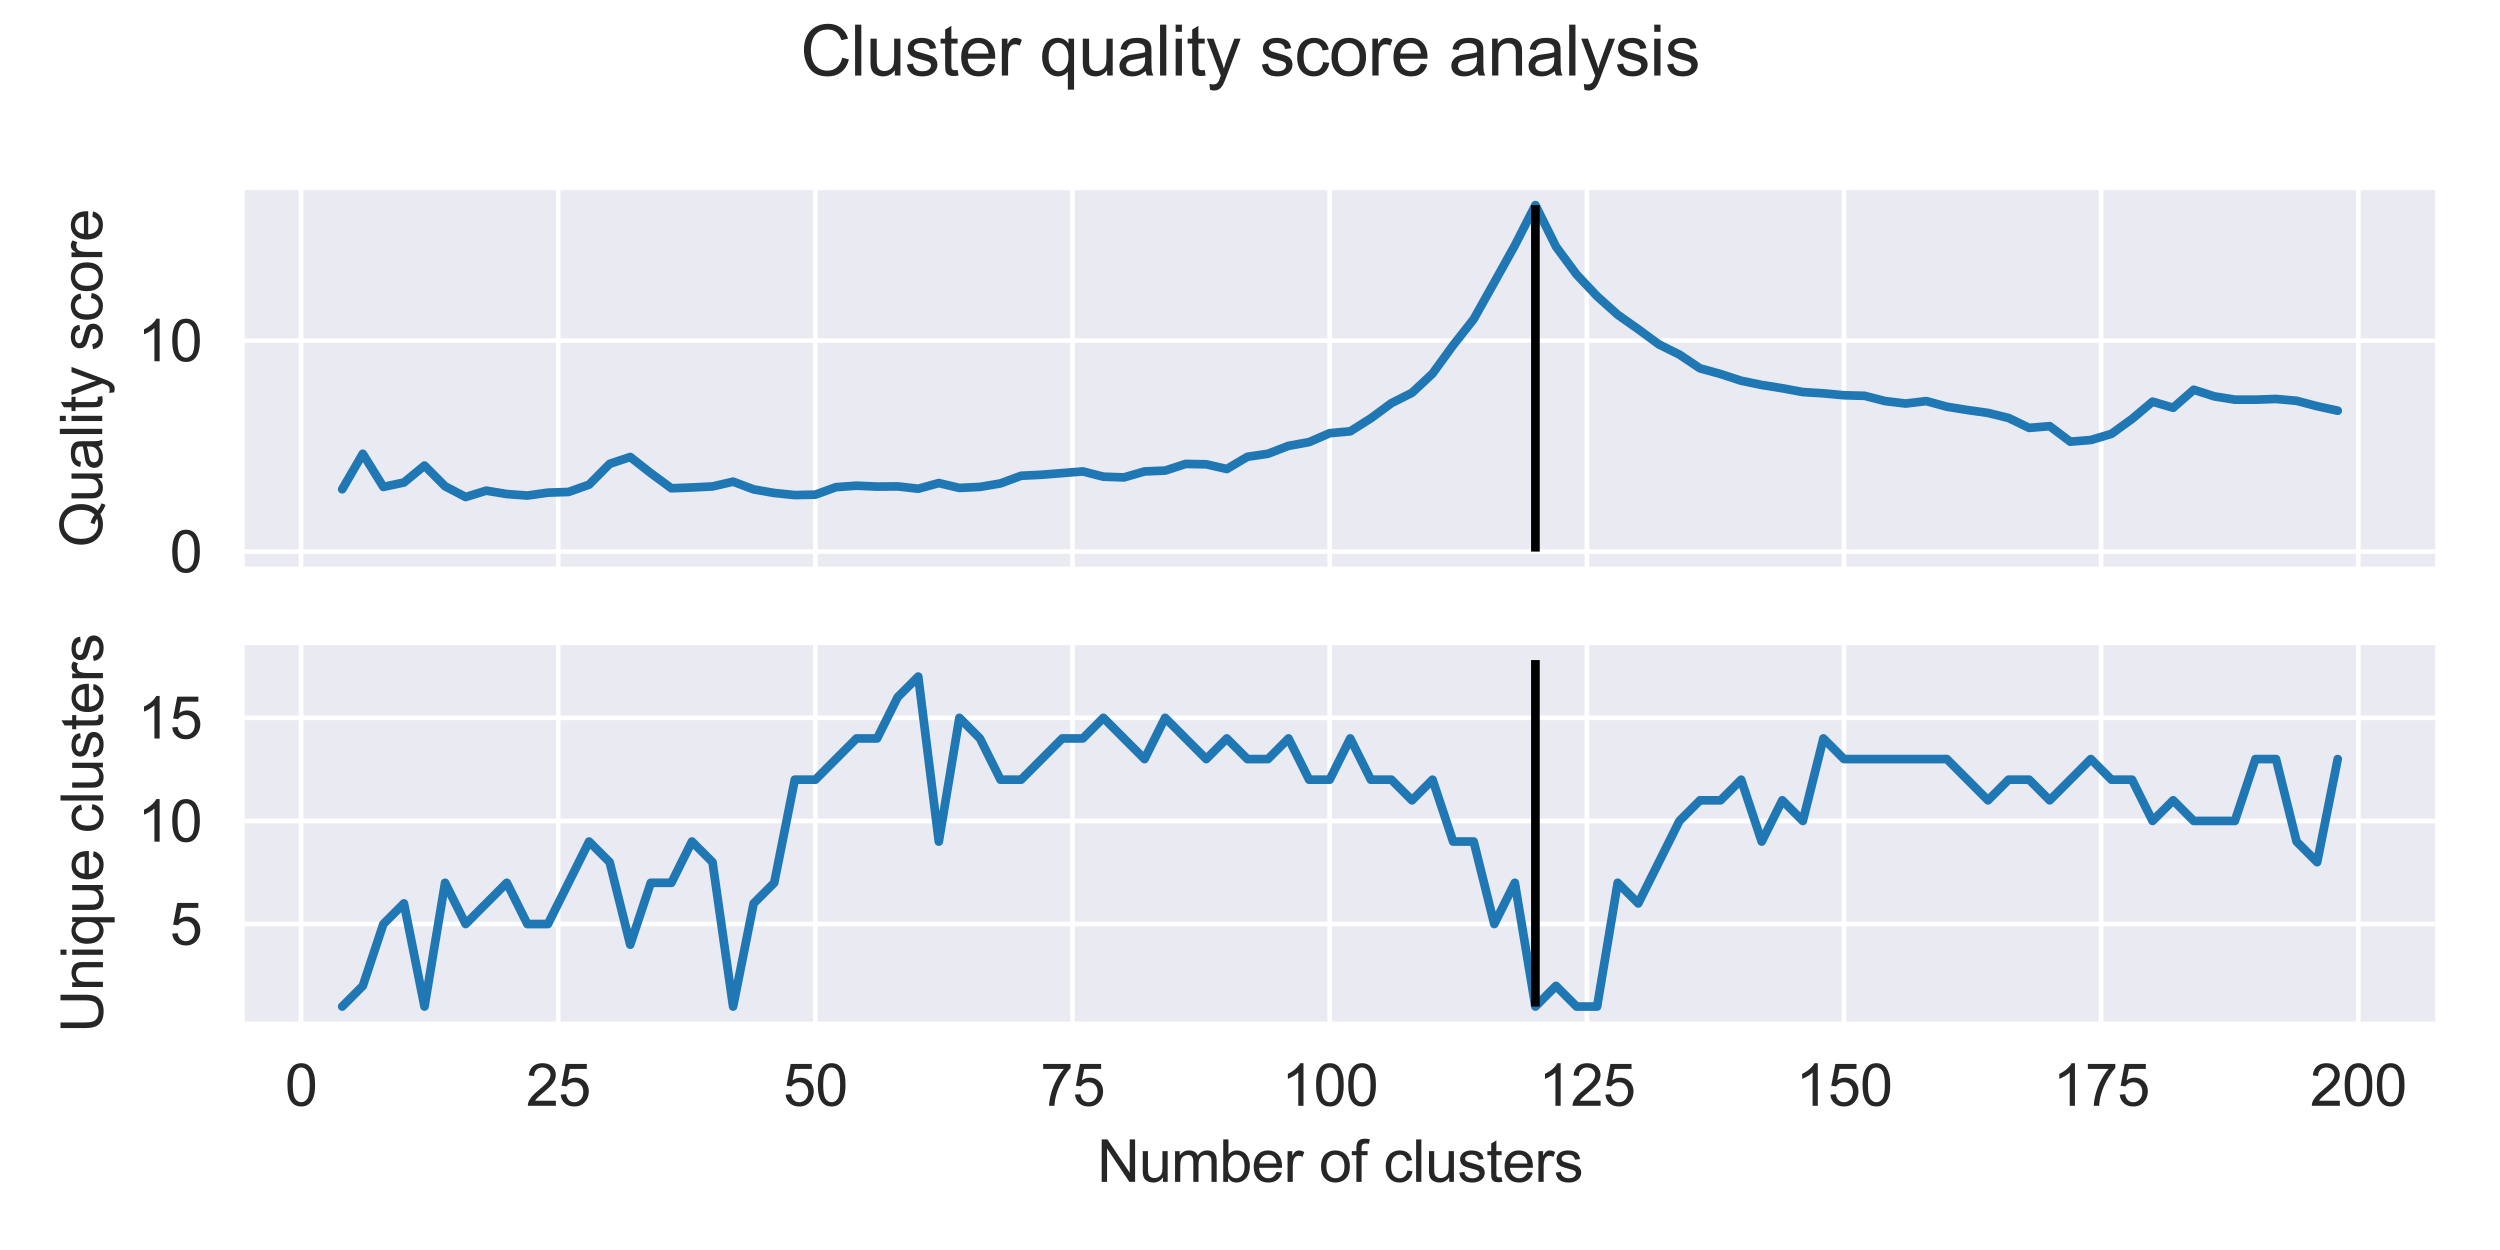 <?xml version="1.0" encoding="utf-8" standalone="no"?>
<!DOCTYPE svg PUBLIC "-//W3C//DTD SVG 1.1//EN"
  "http://www.w3.org/Graphics/SVG/1.1/DTD/svg11.dtd">
<svg xmlns:xlink="http://www.w3.org/1999/xlink" width="432pt" height="216pt" viewBox="0 0 432 216" xmlns="http://www.w3.org/2000/svg" version="1.1">
 <defs>
  <style type="text/css">*{stroke-linejoin: round; stroke-linecap: butt}</style>
 </defs>
 <g id="figure_1">
  <g id="patch_1">
   <path d="M 0 216 
L 432 216 
L 432 0 
L 0 0 
z
" style="fill: #ffffff"/>
  </g>
  <g id="axes_1">
   <g id="patch_2">
    <path d="M 41.892 98.306 
L 421.2 98.306 
L 421.2 32.456 
L 41.892 32.456 
z
" style="fill: #eaeaf2"/>
   </g>
   <g id="matplotlib.axis_1">
    <g id="xtick_1">
     <g id="line2d_1">
      <path d="M 52.024 98.306 
L 52.024 32.456 
" clip-path="url(#p5fde7720ed)" style="fill: none; stroke: #ffffff; stroke-width: 0.8; stroke-linecap: round"/>
     </g>
    </g>
    <g id="xtick_2">
     <g id="line2d_2">
      <path d="M 96.46 98.306 
L 96.46 32.456 
" clip-path="url(#p5fde7720ed)" style="fill: none; stroke: #ffffff; stroke-width: 0.8; stroke-linecap: round"/>
     </g>
    </g>
    <g id="xtick_3">
     <g id="line2d_3">
      <path d="M 140.896 98.306 
L 140.896 32.456 
" clip-path="url(#p5fde7720ed)" style="fill: none; stroke: #ffffff; stroke-width: 0.8; stroke-linecap: round"/>
     </g>
    </g>
    <g id="xtick_4">
     <g id="line2d_4">
      <path d="M 185.333 98.306 
L 185.333 32.456 
" clip-path="url(#p5fde7720ed)" style="fill: none; stroke: #ffffff; stroke-width: 0.8; stroke-linecap: round"/>
     </g>
    </g>
    <g id="xtick_5">
     <g id="line2d_5">
      <path d="M 229.769 98.306 
L 229.769 32.456 
" clip-path="url(#p5fde7720ed)" style="fill: none; stroke: #ffffff; stroke-width: 0.8; stroke-linecap: round"/>
     </g>
    </g>
    <g id="xtick_6">
     <g id="line2d_6">
      <path d="M 274.205 98.306 
L 274.205 32.456 
" clip-path="url(#p5fde7720ed)" style="fill: none; stroke: #ffffff; stroke-width: 0.8; stroke-linecap: round"/>
     </g>
    </g>
    <g id="xtick_7">
     <g id="line2d_7">
      <path d="M 318.641 98.306 
L 318.641 32.456 
" clip-path="url(#p5fde7720ed)" style="fill: none; stroke: #ffffff; stroke-width: 0.8; stroke-linecap: round"/>
     </g>
    </g>
    <g id="xtick_8">
     <g id="line2d_8">
      <path d="M 363.077 98.306 
L 363.077 32.456 
" clip-path="url(#p5fde7720ed)" style="fill: none; stroke: #ffffff; stroke-width: 0.8; stroke-linecap: round"/>
     </g>
    </g>
    <g id="xtick_9">
     <g id="line2d_9">
      <path d="M 407.514 98.306 
L 407.514 32.456 
" clip-path="url(#p5fde7720ed)" style="fill: none; stroke: #ffffff; stroke-width: 0.8; stroke-linecap: round"/>
     </g>
    </g>
   </g>
   <g id="matplotlib.axis_2">
    <g id="ytick_1">
     <g id="line2d_10">
      <path d="M 41.892 95.313 
L 421.2 95.313 
" clip-path="url(#p5fde7720ed)" style="fill: none; stroke: #ffffff; stroke-width: 0.8; stroke-linecap: round"/>
     </g>
     <g id="text_1">
      <!-- 0 -->
      <g style="fill: #262626" transform="translate(29.332 98.892) scale(0.1 -0.1)">
       <defs>
        <path id="ArialMT-30" d="M 266 2259 
Q 266 3072 433 3567 
Q 600 4063 929 4331 
Q 1259 4600 1759 4600 
Q 2128 4600 2406 4451 
Q 2684 4303 2865 4023 
Q 3047 3744 3150 3342 
Q 3253 2941 3253 2259 
Q 3253 1453 3087 958 
Q 2922 463 2592 192 
Q 2263 -78 1759 -78 
Q 1097 -78 719 397 
Q 266 969 266 2259 
z
M 844 2259 
Q 844 1131 1108 757 
Q 1372 384 1759 384 
Q 2147 384 2411 759 
Q 2675 1134 2675 2259 
Q 2675 3391 2411 3762 
Q 2147 4134 1753 4134 
Q 1366 4134 1134 3806 
Q 844 3388 844 2259 
z
" transform="scale(0.016)"/>
       </defs>
       <use xlink:href="#ArialMT-30"/>
      </g>
     </g>
    </g>
    <g id="ytick_2">
     <g id="line2d_11">
      <path d="M 41.892 58.848 
L 421.2 58.848 
" clip-path="url(#p5fde7720ed)" style="fill: none; stroke: #ffffff; stroke-width: 0.8; stroke-linecap: round"/>
     </g>
     <g id="text_2">
      <!-- 10 -->
      <g style="fill: #262626" transform="translate(23.771 62.427) scale(0.1 -0.1)">
       <defs>
        <path id="ArialMT-31" d="M 2384 0 
L 1822 0 
L 1822 3584 
Q 1619 3391 1289 3197 
Q 959 3003 697 2906 
L 697 3450 
Q 1169 3672 1522 3987 
Q 1875 4303 2022 4600 
L 2384 4600 
L 2384 0 
z
" transform="scale(0.016)"/>
       </defs>
       <use xlink:href="#ArialMT-31"/>
       <use xlink:href="#ArialMT-30" x="55.615"/>
      </g>
     </g>
    </g>
    <g id="text_3">
     <!-- Quality score -->
     <g style="fill: #262626" transform="translate(17.666 94.557) rotate(-90) scale(0.1 -0.1)">
      <defs>
       <path id="ArialMT-51" d="M 3966 491 
Q 4388 200 4744 66 
L 4566 -356 
Q 4072 -178 3581 206 
Q 3072 -78 2456 -78 
Q 1834 -78 1328 222 
Q 822 522 548 1065 
Q 275 1609 275 2291 
Q 275 2969 550 3525 
Q 825 4081 1333 4372 
Q 1841 4663 2469 4663 
Q 3103 4663 3612 4361 
Q 4122 4059 4389 3517 
Q 4656 2975 4656 2294 
Q 4656 1728 4484 1276 
Q 4313 825 3966 491 
z
M 2631 1266 
Q 3156 1119 3497 828 
Q 4031 1316 4031 2294 
Q 4031 2850 3842 3265 
Q 3653 3681 3289 3911 
Q 2925 4141 2472 4141 
Q 1794 4141 1347 3677 
Q 900 3213 900 2291 
Q 900 1397 1342 919 
Q 1784 441 2472 441 
Q 2797 441 3084 563 
Q 2800 747 2484 825 
L 2631 1266 
z
" transform="scale(0.016)"/>
       <path id="ArialMT-75" d="M 2597 0 
L 2597 488 
Q 2209 -75 1544 -75 
Q 1250 -75 995 37 
Q 741 150 617 320 
Q 494 491 444 738 
Q 409 903 409 1263 
L 409 3319 
L 972 3319 
L 972 1478 
Q 972 1038 1006 884 
Q 1059 663 1231 536 
Q 1403 409 1656 409 
Q 1909 409 2131 539 
Q 2353 669 2445 892 
Q 2538 1116 2538 1541 
L 2538 3319 
L 3100 3319 
L 3100 0 
L 2597 0 
z
" transform="scale(0.016)"/>
       <path id="ArialMT-61" d="M 2588 409 
Q 2275 144 1986 34 
Q 1697 -75 1366 -75 
Q 819 -75 525 192 
Q 231 459 231 875 
Q 231 1119 342 1320 
Q 453 1522 633 1644 
Q 813 1766 1038 1828 
Q 1203 1872 1538 1913 
Q 2219 1994 2541 2106 
Q 2544 2222 2544 2253 
Q 2544 2597 2384 2738 
Q 2169 2928 1744 2928 
Q 1347 2928 1158 2789 
Q 969 2650 878 2297 
L 328 2372 
Q 403 2725 575 2942 
Q 747 3159 1072 3276 
Q 1397 3394 1825 3394 
Q 2250 3394 2515 3294 
Q 2781 3194 2906 3042 
Q 3031 2891 3081 2659 
Q 3109 2516 3109 2141 
L 3109 1391 
Q 3109 606 3145 398 
Q 3181 191 3288 0 
L 2700 0 
Q 2613 175 2588 409 
z
M 2541 1666 
Q 2234 1541 1622 1453 
Q 1275 1403 1131 1340 
Q 988 1278 909 1158 
Q 831 1038 831 891 
Q 831 666 1001 516 
Q 1172 366 1500 366 
Q 1825 366 2078 508 
Q 2331 650 2450 897 
Q 2541 1088 2541 1459 
L 2541 1666 
z
" transform="scale(0.016)"/>
       <path id="ArialMT-6c" d="M 409 0 
L 409 4581 
L 972 4581 
L 972 0 
L 409 0 
z
" transform="scale(0.016)"/>
       <path id="ArialMT-69" d="M 425 3934 
L 425 4581 
L 988 4581 
L 988 3934 
L 425 3934 
z
M 425 0 
L 425 3319 
L 988 3319 
L 988 0 
L 425 0 
z
" transform="scale(0.016)"/>
       <path id="ArialMT-74" d="M 1650 503 
L 1731 6 
Q 1494 -44 1306 -44 
Q 1000 -44 831 53 
Q 663 150 594 308 
Q 525 466 525 972 
L 525 2881 
L 113 2881 
L 113 3319 
L 525 3319 
L 525 4141 
L 1084 4478 
L 1084 3319 
L 1650 3319 
L 1650 2881 
L 1084 2881 
L 1084 941 
Q 1084 700 1114 631 
Q 1144 563 1211 522 
Q 1278 481 1403 481 
Q 1497 481 1650 503 
z
" transform="scale(0.016)"/>
       <path id="ArialMT-79" d="M 397 -1278 
L 334 -750 
Q 519 -800 656 -800 
Q 844 -800 956 -737 
Q 1069 -675 1141 -563 
Q 1194 -478 1313 -144 
Q 1328 -97 1363 -6 
L 103 3319 
L 709 3319 
L 1400 1397 
Q 1534 1031 1641 628 
Q 1738 1016 1872 1384 
L 2581 3319 
L 3144 3319 
L 1881 -56 
Q 1678 -603 1566 -809 
Q 1416 -1088 1222 -1217 
Q 1028 -1347 759 -1347 
Q 597 -1347 397 -1278 
z
" transform="scale(0.016)"/>
       <path id="ArialMT-20" transform="scale(0.016)"/>
       <path id="ArialMT-73" d="M 197 991 
L 753 1078 
Q 800 744 1014 566 
Q 1228 388 1613 388 
Q 2000 388 2187 545 
Q 2375 703 2375 916 
Q 2375 1106 2209 1216 
Q 2094 1291 1634 1406 
Q 1016 1563 777 1677 
Q 538 1791 414 1992 
Q 291 2194 291 2438 
Q 291 2659 392 2848 
Q 494 3038 669 3163 
Q 800 3259 1026 3326 
Q 1253 3394 1513 3394 
Q 1903 3394 2198 3281 
Q 2494 3169 2634 2976 
Q 2775 2784 2828 2463 
L 2278 2388 
Q 2241 2644 2061 2787 
Q 1881 2931 1553 2931 
Q 1166 2931 1000 2803 
Q 834 2675 834 2503 
Q 834 2394 903 2306 
Q 972 2216 1119 2156 
Q 1203 2125 1616 2013 
Q 2213 1853 2448 1751 
Q 2684 1650 2818 1456 
Q 2953 1263 2953 975 
Q 2953 694 2789 445 
Q 2625 197 2315 61 
Q 2006 -75 1616 -75 
Q 969 -75 630 194 
Q 291 463 197 991 
z
" transform="scale(0.016)"/>
       <path id="ArialMT-63" d="M 2588 1216 
L 3141 1144 
Q 3050 572 2676 248 
Q 2303 -75 1759 -75 
Q 1078 -75 664 370 
Q 250 816 250 1647 
Q 250 2184 428 2587 
Q 606 2991 970 3192 
Q 1334 3394 1763 3394 
Q 2303 3394 2647 3120 
Q 2991 2847 3088 2344 
L 2541 2259 
Q 2463 2594 2264 2762 
Q 2066 2931 1784 2931 
Q 1359 2931 1093 2626 
Q 828 2322 828 1663 
Q 828 994 1084 691 
Q 1341 388 1753 388 
Q 2084 388 2306 591 
Q 2528 794 2588 1216 
z
" transform="scale(0.016)"/>
       <path id="ArialMT-6f" d="M 213 1659 
Q 213 2581 725 3025 
Q 1153 3394 1769 3394 
Q 2453 3394 2887 2945 
Q 3322 2497 3322 1706 
Q 3322 1066 3130 698 
Q 2938 331 2570 128 
Q 2203 -75 1769 -75 
Q 1072 -75 642 372 
Q 213 819 213 1659 
z
M 791 1659 
Q 791 1022 1069 705 
Q 1347 388 1769 388 
Q 2188 388 2466 706 
Q 2744 1025 2744 1678 
Q 2744 2294 2464 2611 
Q 2184 2928 1769 2928 
Q 1347 2928 1069 2612 
Q 791 2297 791 1659 
z
" transform="scale(0.016)"/>
       <path id="ArialMT-72" d="M 416 0 
L 416 3319 
L 922 3319 
L 922 2816 
Q 1116 3169 1280 3281 
Q 1444 3394 1641 3394 
Q 1925 3394 2219 3213 
L 2025 2691 
Q 1819 2813 1613 2813 
Q 1428 2813 1281 2702 
Q 1134 2591 1072 2394 
Q 978 2094 978 1738 
L 978 0 
L 416 0 
z
" transform="scale(0.016)"/>
       <path id="ArialMT-65" d="M 2694 1069 
L 3275 997 
Q 3138 488 2766 206 
Q 2394 -75 1816 -75 
Q 1088 -75 661 373 
Q 234 822 234 1631 
Q 234 2469 665 2931 
Q 1097 3394 1784 3394 
Q 2450 3394 2872 2941 
Q 3294 2488 3294 1666 
Q 3294 1616 3291 1516 
L 816 1516 
Q 847 969 1125 678 
Q 1403 388 1819 388 
Q 2128 388 2347 550 
Q 2566 713 2694 1069 
z
M 847 1978 
L 2700 1978 
Q 2663 2397 2488 2606 
Q 2219 2931 1791 2931 
Q 1403 2931 1139 2672 
Q 875 2413 847 1978 
z
" transform="scale(0.016)"/>
      </defs>
      <use xlink:href="#ArialMT-51"/>
      <use xlink:href="#ArialMT-75" x="77.783"/>
      <use xlink:href="#ArialMT-61" x="133.398"/>
      <use xlink:href="#ArialMT-6c" x="189.014"/>
      <use xlink:href="#ArialMT-69" x="211.23"/>
      <use xlink:href="#ArialMT-74" x="233.447"/>
      <use xlink:href="#ArialMT-79" x="261.23"/>
      <use xlink:href="#ArialMT-20" x="311.23"/>
      <use xlink:href="#ArialMT-73" x="339.014"/>
      <use xlink:href="#ArialMT-63" x="389.014"/>
      <use xlink:href="#ArialMT-6f" x="439.014"/>
      <use xlink:href="#ArialMT-72" x="494.629"/>
      <use xlink:href="#ArialMT-65" x="527.93"/>
     </g>
    </g>
   </g>
   <g id="PolyCollection_1"/>
   <g id="line2d_12">
    <path d="M 59.134 84.541 
L 62.689 78.414 
L 66.244 84.137 
L 69.798 83.377 
L 73.353 80.451 
L 76.908 84.026 
L 80.463 85.885 
L 84.018 84.788 
L 87.573 85.368 
L 91.128 85.633 
L 94.683 85.128 
L 98.238 85.011 
L 101.793 83.748 
L 105.347 80.156 
L 108.902 78.966 
L 112.457 81.757 
L 116.012 84.374 
L 119.567 84.235 
L 123.122 84.059 
L 126.677 83.234 
L 130.232 84.565 
L 133.787 85.188 
L 137.341 85.547 
L 140.896 85.478 
L 144.451 84.182 
L 148.006 83.928 
L 151.561 84.086 
L 155.116 84.049 
L 158.671 84.452 
L 162.226 83.474 
L 165.781 84.314 
L 169.336 84.141 
L 172.89 83.534 
L 176.445 82.212 
L 180 82.037 
L 183.555 81.752 
L 187.11 81.464 
L 190.665 82.37 
L 194.22 82.496 
L 197.775 81.466 
L 201.33 81.318 
L 204.885 80.165 
L 208.439 80.231 
L 211.994 81.042 
L 215.549 78.933 
L 219.104 78.41 
L 222.659 77.044 
L 226.214 76.396 
L 229.769 74.85 
L 233.324 74.533 
L 236.879 72.288 
L 240.433 69.667 
L 243.988 67.878 
L 247.543 64.553 
L 251.098 59.662 
L 254.653 55.149 
L 258.208 48.8 
L 261.763 42.413 
L 265.318 35.449 
L 268.873 42.609 
L 272.428 47.428 
L 275.982 51.195 
L 279.537 54.387 
L 283.092 56.891 
L 286.647 59.511 
L 290.202 61.276 
L 293.757 63.65 
L 297.312 64.629 
L 300.867 65.79 
L 304.422 66.522 
L 307.977 67.089 
L 311.531 67.747 
L 315.086 67.969 
L 318.641 68.301 
L 322.196 68.396 
L 325.751 69.305 
L 329.306 69.734 
L 332.861 69.308 
L 336.416 70.282 
L 339.971 70.85 
L 343.526 71.355 
L 347.08 72.224 
L 350.635 73.938 
L 354.19 73.645 
L 357.745 76.319 
L 361.3 76.033 
L 364.855 74.971 
L 368.41 72.392 
L 371.965 69.406 
L 375.52 70.464 
L 379.074 67.349 
L 382.629 68.491 
L 386.184 69.061 
L 389.739 69.067 
L 393.294 68.94 
L 396.849 69.26 
L 400.404 70.194 
L 403.959 70.971 
" clip-path="url(#p5fde7720ed)" style="fill: none; stroke: #1f77b4; stroke-width: 1.5; stroke-linecap: round"/>
   </g>
   <g id="LineCollection_1">
    <path d="M 265.318 95.313 
L 265.318 35.449 
" clip-path="url(#p5fde7720ed)" style="fill: none; stroke: #000000; stroke-width: 1.5"/>
   </g>
   <g id="patch_3">
    <path d="M 41.892 98.306 
L 41.892 32.456 
" style="fill: none; stroke: #ffffff; stroke-width: 0.8; stroke-linejoin: miter; stroke-linecap: square"/>
   </g>
   <g id="patch_4">
    <path d="M 421.2 98.306 
L 421.2 32.456 
" style="fill: none; stroke: #ffffff; stroke-width: 0.8; stroke-linejoin: miter; stroke-linecap: square"/>
   </g>
   <g id="patch_5">
    <path d="M 41.892 98.306 
L 421.2 98.306 
" style="fill: none; stroke: #ffffff; stroke-width: 0.8; stroke-linejoin: miter; stroke-linecap: square"/>
   </g>
   <g id="patch_6">
    <path d="M 41.892 32.456 
L 421.2 32.456 
" style="fill: none; stroke: #ffffff; stroke-width: 0.8; stroke-linejoin: miter; stroke-linecap: square"/>
   </g>
  </g>
  <g id="axes_2">
   <g id="patch_7">
    <path d="M 41.892 176.92 
L 421.2 176.92 
L 421.2 111.07 
L 41.892 111.07 
z
" style="fill: #eaeaf2"/>
   </g>
   <g id="matplotlib.axis_3">
    <g id="xtick_10">
     <g id="line2d_13">
      <path d="M 52.024 176.92 
L 52.024 111.07 
" clip-path="url(#p1a226f7bcb)" style="fill: none; stroke: #ffffff; stroke-width: 0.8; stroke-linecap: round"/>
     </g>
     <g id="text_4">
      <!-- 0 -->
      <g style="fill: #262626" transform="translate(49.243 191.078) scale(0.1 -0.1)">
       <use xlink:href="#ArialMT-30"/>
      </g>
     </g>
    </g>
    <g id="xtick_11">
     <g id="line2d_14">
      <path d="M 96.46 176.92 
L 96.46 111.07 
" clip-path="url(#p1a226f7bcb)" style="fill: none; stroke: #ffffff; stroke-width: 0.8; stroke-linecap: round"/>
     </g>
     <g id="text_5">
      <!-- 25 -->
      <g style="fill: #262626" transform="translate(90.899 191.078) scale(0.1 -0.1)">
       <defs>
        <path id="ArialMT-32" d="M 3222 541 
L 3222 0 
L 194 0 
Q 188 203 259 391 
Q 375 700 629 1000 
Q 884 1300 1366 1694 
Q 2113 2306 2375 2664 
Q 2638 3022 2638 3341 
Q 2638 3675 2398 3904 
Q 2159 4134 1775 4134 
Q 1369 4134 1125 3890 
Q 881 3647 878 3216 
L 300 3275 
Q 359 3922 746 4261 
Q 1134 4600 1788 4600 
Q 2447 4600 2831 4234 
Q 3216 3869 3216 3328 
Q 3216 3053 3103 2787 
Q 2991 2522 2730 2228 
Q 2469 1934 1863 1422 
Q 1356 997 1212 845 
Q 1069 694 975 541 
L 3222 541 
z
" transform="scale(0.016)"/>
        <path id="ArialMT-35" d="M 266 1200 
L 856 1250 
Q 922 819 1161 601 
Q 1400 384 1738 384 
Q 2144 384 2425 690 
Q 2706 997 2706 1503 
Q 2706 1984 2436 2262 
Q 2166 2541 1728 2541 
Q 1456 2541 1237 2417 
Q 1019 2294 894 2097 
L 366 2166 
L 809 4519 
L 3088 4519 
L 3088 3981 
L 1259 3981 
L 1013 2750 
Q 1425 3038 1878 3038 
Q 2478 3038 2890 2622 
Q 3303 2206 3303 1553 
Q 3303 931 2941 478 
Q 2500 -78 1738 -78 
Q 1113 -78 717 272 
Q 322 622 266 1200 
z
" transform="scale(0.016)"/>
       </defs>
       <use xlink:href="#ArialMT-32"/>
       <use xlink:href="#ArialMT-35" x="55.615"/>
      </g>
     </g>
    </g>
    <g id="xtick_12">
     <g id="line2d_15">
      <path d="M 140.896 176.92 
L 140.896 111.07 
" clip-path="url(#p1a226f7bcb)" style="fill: none; stroke: #ffffff; stroke-width: 0.8; stroke-linecap: round"/>
     </g>
     <g id="text_6">
      <!-- 50 -->
      <g style="fill: #262626" transform="translate(135.335 191.078) scale(0.1 -0.1)">
       <use xlink:href="#ArialMT-35"/>
       <use xlink:href="#ArialMT-30" x="55.615"/>
      </g>
     </g>
    </g>
    <g id="xtick_13">
     <g id="line2d_16">
      <path d="M 185.333 176.92 
L 185.333 111.07 
" clip-path="url(#p1a226f7bcb)" style="fill: none; stroke: #ffffff; stroke-width: 0.8; stroke-linecap: round"/>
     </g>
     <g id="text_7">
      <!-- 75 -->
      <g style="fill: #262626" transform="translate(179.772 191.078) scale(0.1 -0.1)">
       <defs>
        <path id="ArialMT-37" d="M 303 3981 
L 303 4522 
L 3269 4522 
L 3269 4084 
Q 2831 3619 2401 2847 
Q 1972 2075 1738 1259 
Q 1569 684 1522 0 
L 944 0 
Q 953 541 1156 1306 
Q 1359 2072 1739 2783 
Q 2119 3494 2547 3981 
L 303 3981 
z
" transform="scale(0.016)"/>
       </defs>
       <use xlink:href="#ArialMT-37"/>
       <use xlink:href="#ArialMT-35" x="55.615"/>
      </g>
     </g>
    </g>
    <g id="xtick_14">
     <g id="line2d_17">
      <path d="M 229.769 176.92 
L 229.769 111.07 
" clip-path="url(#p1a226f7bcb)" style="fill: none; stroke: #ffffff; stroke-width: 0.8; stroke-linecap: round"/>
     </g>
     <g id="text_8">
      <!-- 100 -->
      <g style="fill: #262626" transform="translate(221.427 191.078) scale(0.1 -0.1)">
       <use xlink:href="#ArialMT-31"/>
       <use xlink:href="#ArialMT-30" x="55.615"/>
       <use xlink:href="#ArialMT-30" x="111.23"/>
      </g>
     </g>
    </g>
    <g id="xtick_15">
     <g id="line2d_18">
      <path d="M 274.205 176.92 
L 274.205 111.07 
" clip-path="url(#p1a226f7bcb)" style="fill: none; stroke: #ffffff; stroke-width: 0.8; stroke-linecap: round"/>
     </g>
     <g id="text_9">
      <!-- 125 -->
      <g style="fill: #262626" transform="translate(265.864 191.078) scale(0.1 -0.1)">
       <use xlink:href="#ArialMT-31"/>
       <use xlink:href="#ArialMT-32" x="55.615"/>
       <use xlink:href="#ArialMT-35" x="111.23"/>
      </g>
     </g>
    </g>
    <g id="xtick_16">
     <g id="line2d_19">
      <path d="M 318.641 176.92 
L 318.641 111.07 
" clip-path="url(#p1a226f7bcb)" style="fill: none; stroke: #ffffff; stroke-width: 0.8; stroke-linecap: round"/>
     </g>
     <g id="text_10">
      <!-- 150 -->
      <g style="fill: #262626" transform="translate(310.3 191.078) scale(0.1 -0.1)">
       <use xlink:href="#ArialMT-31"/>
       <use xlink:href="#ArialMT-35" x="55.615"/>
       <use xlink:href="#ArialMT-30" x="111.23"/>
      </g>
     </g>
    </g>
    <g id="xtick_17">
     <g id="line2d_20">
      <path d="M 363.077 176.92 
L 363.077 111.07 
" clip-path="url(#p1a226f7bcb)" style="fill: none; stroke: #ffffff; stroke-width: 0.8; stroke-linecap: round"/>
     </g>
     <g id="text_11">
      <!-- 175 -->
      <g style="fill: #262626" transform="translate(354.736 191.078) scale(0.1 -0.1)">
       <use xlink:href="#ArialMT-31"/>
       <use xlink:href="#ArialMT-37" x="55.615"/>
       <use xlink:href="#ArialMT-35" x="111.23"/>
      </g>
     </g>
    </g>
    <g id="xtick_18">
     <g id="line2d_21">
      <path d="M 407.514 176.92 
L 407.514 111.07 
" clip-path="url(#p1a226f7bcb)" style="fill: none; stroke: #ffffff; stroke-width: 0.8; stroke-linecap: round"/>
     </g>
     <g id="text_12">
      <!-- 200 -->
      <g style="fill: #262626" transform="translate(399.172 191.078) scale(0.1 -0.1)">
       <use xlink:href="#ArialMT-32"/>
       <use xlink:href="#ArialMT-30" x="55.615"/>
       <use xlink:href="#ArialMT-30" x="111.23"/>
      </g>
     </g>
    </g>
    <g id="text_13">
     <!-- Number of clusters -->
     <g style="fill: #262626" transform="translate(189.591 204.223) scale(0.1 -0.1)">
      <defs>
       <path id="ArialMT-4e" d="M 488 0 
L 488 4581 
L 1109 4581 
L 3516 984 
L 3516 4581 
L 4097 4581 
L 4097 0 
L 3475 0 
L 1069 3600 
L 1069 0 
L 488 0 
z
" transform="scale(0.016)"/>
       <path id="ArialMT-6d" d="M 422 0 
L 422 3319 
L 925 3319 
L 925 2853 
Q 1081 3097 1340 3245 
Q 1600 3394 1931 3394 
Q 2300 3394 2536 3241 
Q 2772 3088 2869 2813 
Q 3263 3394 3894 3394 
Q 4388 3394 4653 3120 
Q 4919 2847 4919 2278 
L 4919 0 
L 4359 0 
L 4359 2091 
Q 4359 2428 4304 2576 
Q 4250 2725 4106 2815 
Q 3963 2906 3769 2906 
Q 3419 2906 3187 2673 
Q 2956 2441 2956 1928 
L 2956 0 
L 2394 0 
L 2394 2156 
Q 2394 2531 2256 2718 
Q 2119 2906 1806 2906 
Q 1569 2906 1367 2781 
Q 1166 2656 1075 2415 
Q 984 2175 984 1722 
L 984 0 
L 422 0 
z
" transform="scale(0.016)"/>
       <path id="ArialMT-62" d="M 941 0 
L 419 0 
L 419 4581 
L 981 4581 
L 981 2947 
Q 1338 3394 1891 3394 
Q 2197 3394 2470 3270 
Q 2744 3147 2920 2923 
Q 3097 2700 3197 2384 
Q 3297 2069 3297 1709 
Q 3297 856 2875 390 
Q 2453 -75 1863 -75 
Q 1275 -75 941 416 
L 941 0 
z
M 934 1684 
Q 934 1088 1097 822 
Q 1363 388 1816 388 
Q 2184 388 2453 708 
Q 2722 1028 2722 1663 
Q 2722 2313 2464 2622 
Q 2206 2931 1841 2931 
Q 1472 2931 1203 2611 
Q 934 2291 934 1684 
z
" transform="scale(0.016)"/>
       <path id="ArialMT-66" d="M 556 0 
L 556 2881 
L 59 2881 
L 59 3319 
L 556 3319 
L 556 3672 
Q 556 4006 616 4169 
Q 697 4388 901 4523 
Q 1106 4659 1475 4659 
Q 1713 4659 2000 4603 
L 1916 4113 
Q 1741 4144 1584 4144 
Q 1328 4144 1222 4034 
Q 1116 3925 1116 3625 
L 1116 3319 
L 1763 3319 
L 1763 2881 
L 1116 2881 
L 1116 0 
L 556 0 
z
" transform="scale(0.016)"/>
      </defs>
      <use xlink:href="#ArialMT-4e"/>
      <use xlink:href="#ArialMT-75" x="72.217"/>
      <use xlink:href="#ArialMT-6d" x="127.832"/>
      <use xlink:href="#ArialMT-62" x="211.133"/>
      <use xlink:href="#ArialMT-65" x="266.748"/>
      <use xlink:href="#ArialMT-72" x="322.363"/>
      <use xlink:href="#ArialMT-20" x="355.664"/>
      <use xlink:href="#ArialMT-6f" x="383.447"/>
      <use xlink:href="#ArialMT-66" x="439.062"/>
      <use xlink:href="#ArialMT-20" x="466.846"/>
      <use xlink:href="#ArialMT-63" x="494.629"/>
      <use xlink:href="#ArialMT-6c" x="544.629"/>
      <use xlink:href="#ArialMT-75" x="566.846"/>
      <use xlink:href="#ArialMT-73" x="622.461"/>
      <use xlink:href="#ArialMT-74" x="672.461"/>
      <use xlink:href="#ArialMT-65" x="700.244"/>
      <use xlink:href="#ArialMT-72" x="755.859"/>
      <use xlink:href="#ArialMT-73" x="789.16"/>
     </g>
    </g>
   </g>
   <g id="matplotlib.axis_4">
    <g id="ytick_3">
     <g id="line2d_22">
      <path d="M 41.892 159.674 
L 421.2 159.674 
" clip-path="url(#p1a226f7bcb)" style="fill: none; stroke: #ffffff; stroke-width: 0.8; stroke-linecap: round"/>
     </g>
     <g id="text_14">
      <!-- 5 -->
      <g style="fill: #262626" transform="translate(29.332 163.252) scale(0.1 -0.1)">
       <use xlink:href="#ArialMT-35"/>
      </g>
     </g>
    </g>
    <g id="ytick_4">
     <g id="line2d_23">
      <path d="M 41.892 141.857 
L 421.2 141.857 
" clip-path="url(#p1a226f7bcb)" style="fill: none; stroke: #ffffff; stroke-width: 0.8; stroke-linecap: round"/>
     </g>
     <g id="text_15">
      <!-- 10 -->
      <g style="fill: #262626" transform="translate(23.771 145.436) scale(0.1 -0.1)">
       <use xlink:href="#ArialMT-31"/>
       <use xlink:href="#ArialMT-30" x="55.615"/>
      </g>
     </g>
    </g>
    <g id="ytick_5">
     <g id="line2d_24">
      <path d="M 41.892 124.04 
L 421.2 124.04 
" clip-path="url(#p1a226f7bcb)" style="fill: none; stroke: #ffffff; stroke-width: 0.8; stroke-linecap: round"/>
     </g>
     <g id="text_16">
      <!-- 15 -->
      <g style="fill: #262626" transform="translate(23.771 127.619) scale(0.1 -0.1)">
       <use xlink:href="#ArialMT-31"/>
       <use xlink:href="#ArialMT-35" x="55.615"/>
      </g>
     </g>
    </g>
    <g id="text_17">
     <!-- Unique clusters -->
     <g style="fill: #262626" transform="translate(17.783 178.454) rotate(-90) scale(0.1 -0.1)">
      <defs>
       <path id="ArialMT-55" d="M 3500 4581 
L 4106 4581 
L 4106 1934 
Q 4106 1244 3950 837 
Q 3794 431 3386 176 
Q 2978 -78 2316 -78 
Q 1672 -78 1262 144 
Q 853 366 678 786 
Q 503 1206 503 1934 
L 503 4581 
L 1109 4581 
L 1109 1938 
Q 1109 1341 1220 1058 
Q 1331 775 1601 622 
Q 1872 469 2263 469 
Q 2931 469 3215 772 
Q 3500 1075 3500 1938 
L 3500 4581 
z
" transform="scale(0.016)"/>
       <path id="ArialMT-6e" d="M 422 0 
L 422 3319 
L 928 3319 
L 928 2847 
Q 1294 3394 1984 3394 
Q 2284 3394 2536 3286 
Q 2788 3178 2913 3003 
Q 3038 2828 3088 2588 
Q 3119 2431 3119 2041 
L 3119 0 
L 2556 0 
L 2556 2019 
Q 2556 2363 2490 2533 
Q 2425 2703 2258 2804 
Q 2091 2906 1866 2906 
Q 1506 2906 1245 2678 
Q 984 2450 984 1813 
L 984 0 
L 422 0 
z
" transform="scale(0.016)"/>
       <path id="ArialMT-71" d="M 2538 -1272 
L 2538 353 
Q 2406 169 2170 47 
Q 1934 -75 1669 -75 
Q 1078 -75 651 397 
Q 225 869 225 1691 
Q 225 2191 398 2587 
Q 572 2984 901 3189 
Q 1231 3394 1625 3394 
Q 2241 3394 2594 2875 
L 2594 3319 
L 3100 3319 
L 3100 -1272 
L 2538 -1272 
z
M 803 1669 
Q 803 1028 1072 708 
Q 1341 388 1716 388 
Q 2075 388 2334 692 
Q 2594 997 2594 1619 
Q 2594 2281 2320 2615 
Q 2047 2950 1678 2950 
Q 1313 2950 1058 2639 
Q 803 2328 803 1669 
z
" transform="scale(0.016)"/>
      </defs>
      <use xlink:href="#ArialMT-55"/>
      <use xlink:href="#ArialMT-6e" x="72.217"/>
      <use xlink:href="#ArialMT-69" x="127.832"/>
      <use xlink:href="#ArialMT-71" x="150.049"/>
      <use xlink:href="#ArialMT-75" x="205.664"/>
      <use xlink:href="#ArialMT-65" x="261.279"/>
      <use xlink:href="#ArialMT-20" x="316.895"/>
      <use xlink:href="#ArialMT-63" x="344.678"/>
      <use xlink:href="#ArialMT-6c" x="394.678"/>
      <use xlink:href="#ArialMT-75" x="416.895"/>
      <use xlink:href="#ArialMT-73" x="472.51"/>
      <use xlink:href="#ArialMT-74" x="522.51"/>
      <use xlink:href="#ArialMT-65" x="550.293"/>
      <use xlink:href="#ArialMT-72" x="605.908"/>
      <use xlink:href="#ArialMT-73" x="639.209"/>
     </g>
    </g>
   </g>
   <g id="PolyCollection_2"/>
   <g id="line2d_25">
    <path d="M 59.134 173.927 
L 62.689 170.364 
L 66.244 159.674 
L 69.798 156.11 
L 73.353 173.927 
L 76.908 152.547 
L 80.463 159.674 
L 84.018 156.11 
L 87.573 152.547 
L 91.128 159.674 
L 94.683 159.674 
L 98.238 152.547 
L 101.793 145.42 
L 105.347 148.984 
L 108.902 163.237 
L 112.457 152.547 
L 116.012 152.547 
L 119.567 145.42 
L 123.122 148.984 
L 126.677 173.927 
L 130.232 156.11 
L 133.787 152.547 
L 137.341 134.73 
L 140.896 134.73 
L 144.451 131.167 
L 148.006 127.604 
L 151.561 127.604 
L 155.116 120.477 
L 158.671 116.914 
L 162.226 145.42 
L 165.781 124.04 
L 169.336 127.604 
L 172.89 134.73 
L 176.445 134.73 
L 180 131.167 
L 183.555 127.604 
L 187.11 127.604 
L 190.665 124.04 
L 194.22 127.604 
L 197.775 131.167 
L 201.33 124.04 
L 204.885 127.604 
L 208.439 131.167 
L 211.994 127.604 
L 215.549 131.167 
L 219.104 131.167 
L 222.659 127.604 
L 226.214 134.73 
L 229.769 134.73 
L 233.324 127.604 
L 236.879 134.73 
L 240.433 134.73 
L 243.988 138.294 
L 247.543 134.73 
L 251.098 145.42 
L 254.653 145.42 
L 258.208 159.674 
L 261.763 152.547 
L 265.318 173.927 
L 268.873 170.364 
L 272.428 173.927 
L 275.982 173.927 
L 279.537 152.547 
L 283.092 156.11 
L 286.647 148.984 
L 290.202 141.857 
L 293.757 138.294 
L 297.312 138.294 
L 300.867 134.73 
L 304.422 145.42 
L 307.977 138.294 
L 311.531 141.857 
L 315.086 127.604 
L 318.641 131.167 
L 322.196 131.167 
L 325.751 131.167 
L 329.306 131.167 
L 332.861 131.167 
L 336.416 131.167 
L 339.971 134.73 
L 343.526 138.294 
L 347.08 134.73 
L 350.635 134.73 
L 354.19 138.294 
L 357.745 134.73 
L 361.3 131.167 
L 364.855 134.73 
L 368.41 134.73 
L 371.965 141.857 
L 375.52 138.294 
L 379.074 141.857 
L 382.629 141.857 
L 386.184 141.857 
L 389.739 131.167 
L 393.294 131.167 
L 396.849 145.42 
L 400.404 148.984 
L 403.959 131.167 
" clip-path="url(#p1a226f7bcb)" style="fill: none; stroke: #1f77b4; stroke-width: 1.5; stroke-linecap: round"/>
   </g>
   <g id="LineCollection_2">
    <path d="M 265.318 173.927 
L 265.318 114.063 
" clip-path="url(#p1a226f7bcb)" style="fill: none; stroke: #000000; stroke-width: 1.5"/>
   </g>
   <g id="patch_8">
    <path d="M 41.892 176.92 
L 41.892 111.07 
" style="fill: none; stroke: #ffffff; stroke-width: 0.8; stroke-linejoin: miter; stroke-linecap: square"/>
   </g>
   <g id="patch_9">
    <path d="M 421.2 176.92 
L 421.2 111.07 
" style="fill: none; stroke: #ffffff; stroke-width: 0.8; stroke-linejoin: miter; stroke-linecap: square"/>
   </g>
   <g id="patch_10">
    <path d="M 41.892 176.92 
L 421.2 176.92 
" style="fill: none; stroke: #ffffff; stroke-width: 0.8; stroke-linejoin: miter; stroke-linecap: square"/>
   </g>
   <g id="patch_11">
    <path d="M 41.892 111.07 
L 421.2 111.07 
" style="fill: none; stroke: #ffffff; stroke-width: 0.8; stroke-linejoin: miter; stroke-linecap: square"/>
   </g>
  </g>
  <g id="text_18">
   <!-- Cluster quality score analysis -->
   <g style="fill: #262626" transform="translate(138.306 13.056) scale(0.12 -0.12)">
    <defs>
     <path id="ArialMT-43" d="M 3763 1606 
L 4369 1453 
Q 4178 706 3683 314 
Q 3188 -78 2472 -78 
Q 1731 -78 1267 223 
Q 803 525 561 1097 
Q 319 1669 319 2325 
Q 319 3041 592 3573 
Q 866 4106 1370 4382 
Q 1875 4659 2481 4659 
Q 3169 4659 3637 4309 
Q 4106 3959 4291 3325 
L 3694 3184 
Q 3534 3684 3231 3912 
Q 2928 4141 2469 4141 
Q 1941 4141 1586 3887 
Q 1231 3634 1087 3207 
Q 944 2781 944 2328 
Q 944 1744 1114 1308 
Q 1284 872 1643 656 
Q 2003 441 2422 441 
Q 2931 441 3284 734 
Q 3638 1028 3763 1606 
z
" transform="scale(0.016)"/>
    </defs>
    <use xlink:href="#ArialMT-43"/>
    <use xlink:href="#ArialMT-6c" x="72.217"/>
    <use xlink:href="#ArialMT-75" x="94.434"/>
    <use xlink:href="#ArialMT-73" x="150.049"/>
    <use xlink:href="#ArialMT-74" x="200.049"/>
    <use xlink:href="#ArialMT-65" x="227.832"/>
    <use xlink:href="#ArialMT-72" x="283.447"/>
    <use xlink:href="#ArialMT-20" x="316.748"/>
    <use xlink:href="#ArialMT-71" x="344.531"/>
    <use xlink:href="#ArialMT-75" x="400.146"/>
    <use xlink:href="#ArialMT-61" x="455.762"/>
    <use xlink:href="#ArialMT-6c" x="511.377"/>
    <use xlink:href="#ArialMT-69" x="533.594"/>
    <use xlink:href="#ArialMT-74" x="555.811"/>
    <use xlink:href="#ArialMT-79" x="583.594"/>
    <use xlink:href="#ArialMT-20" x="633.594"/>
    <use xlink:href="#ArialMT-73" x="661.377"/>
    <use xlink:href="#ArialMT-63" x="711.377"/>
    <use xlink:href="#ArialMT-6f" x="761.377"/>
    <use xlink:href="#ArialMT-72" x="816.992"/>
    <use xlink:href="#ArialMT-65" x="850.293"/>
    <use xlink:href="#ArialMT-20" x="905.908"/>
    <use xlink:href="#ArialMT-61" x="933.691"/>
    <use xlink:href="#ArialMT-6e" x="989.307"/>
    <use xlink:href="#ArialMT-61" x="1044.922"/>
    <use xlink:href="#ArialMT-6c" x="1100.537"/>
    <use xlink:href="#ArialMT-79" x="1122.754"/>
    <use xlink:href="#ArialMT-73" x="1172.754"/>
    <use xlink:href="#ArialMT-69" x="1222.754"/>
    <use xlink:href="#ArialMT-73" x="1244.971"/>
   </g>
  </g>
 </g>
 <defs>
  <clipPath id="p5fde7720ed">
   <rect x="41.892" y="32.456" width="379.308" height="65.85"/>
  </clipPath>
  <clipPath id="p1a226f7bcb">
   <rect x="41.892" y="111.07" width="379.308" height="65.85"/>
  </clipPath>
 </defs>
</svg>
